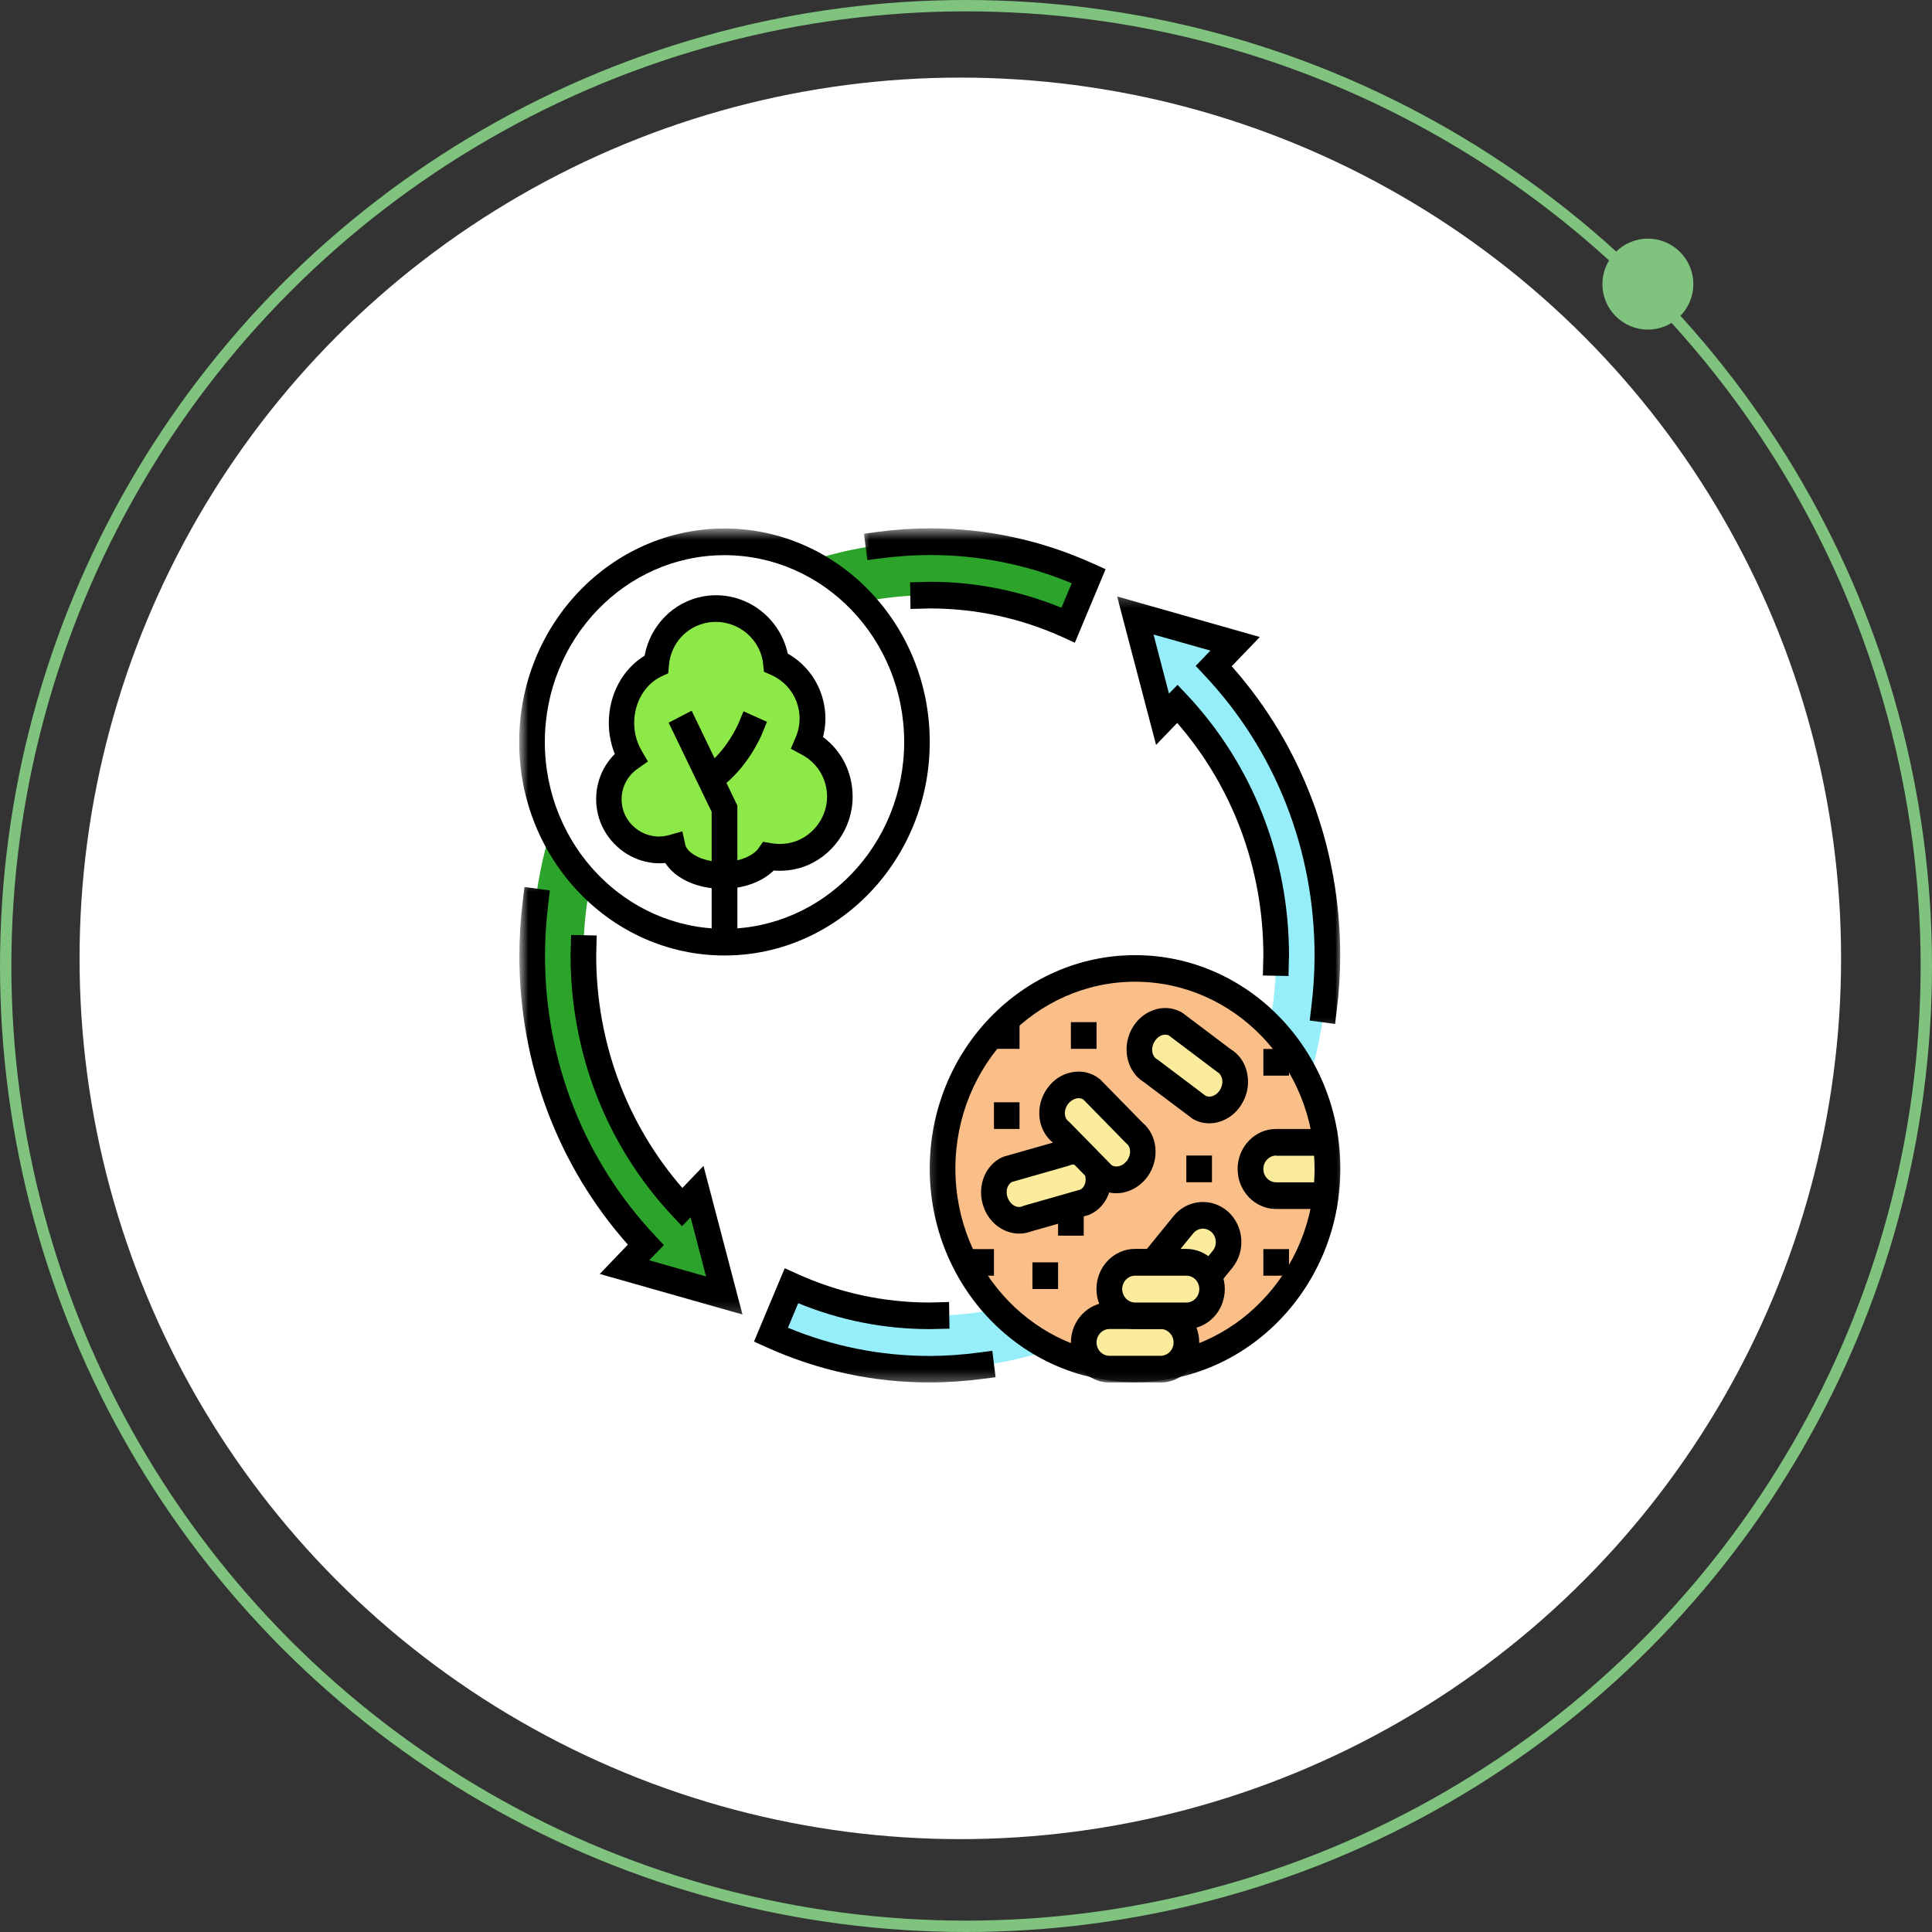 <svg xmlns="http://www.w3.org/2000/svg" width="170" height="170" viewBox="0 0 170 170" fill="none"><rect x="0" y="0" width="170" height="170" fill="#333333" stroke="none"/><circle cx="85" cy="85" r="84.5" stroke="#7FC37E"></circle><circle cx="84.5" cy="84.328" r="77.5" fill="white"></circle><circle cx="145" cy="25" r="4" fill="#7FC37E"></circle><g clip-path="url(#clip0_133_268)"><mask id="mask0_133_268" style="mask-type:luminance" maskUnits="userSpaceOnUse" x="76" y="89" width="99" height="103"><path d="M76.667 89.333H174.844V191.445H76.667V89.333Z" fill="white"></path></mask><g mask="url(#mask0_133_268)"><path d="M76.667 89.333H174.844V191.445H76.667V89.333Z" fill="white"></path><path d="M76.667 89.333H174.844V191.445H76.667V89.333Z" fill="white"></path></g><mask id="mask1_133_268" style="mask-type:luminance" maskUnits="userSpaceOnUse" x="46" y="46" width="51" height="70"><path d="M46.111 46.542H96.111V115.815H46.111V46.542Z" fill="white"></path></mask><g mask="url(#mask1_133_268)"><path d="M56.824 109.541L54.951 111.489L63.733 113.979L61.331 104.854L60.022 106.215C54.647 100.505 51.334 92.696 51.334 84.075C51.334 66.568 64.977 52.372 81.81 52.372C86.143 52.372 90.252 53.32 93.992 55.005L95.8 50.702C91.518 48.761 86.787 47.678 81.81 47.678C62.488 47.678 46.82 63.973 46.82 84.075C46.82 93.99 50.639 102.973 56.824 109.541Z" fill="#2CA42B"></path></g><mask id="mask2_133_268" style="mask-type:luminance" maskUnits="userSpaceOnUse" x="66" y="52" width="53" height="70"><path d="M66.481 52.259H118.001V121.593H66.481V52.259Z" fill="white"></path></mask><g mask="url(#mask2_133_268)"><path d="M81.81 120.464C101.139 120.464 116.807 104.169 116.807 84.075C116.807 74.159 112.988 65.177 106.803 58.609L108.676 56.653L99.894 54.163L102.296 63.296L103.605 61.934C108.966 67.644 112.286 75.453 112.286 84.075C112.286 101.573 98.643 115.777 81.803 115.777C77.47 115.777 73.361 114.829 69.621 113.137L67.82 117.44C72.124 119.381 76.84 120.464 81.81 120.464Z" fill="#97EEFB"></path></g><mask id="mask3_133_268" style="mask-type:luminance" maskUnits="userSpaceOnUse" x="81" y="85" width="38" height="37"><path d="M81.296 85H118.001V121.593H81.296V85Z" fill="white"></path></mask><g mask="url(#mask3_133_268)"><path d="M82.946 102.83C82.946 93.103 90.527 85.218 99.88 85.218C109.226 85.218 116.807 93.103 116.807 102.83C116.807 112.557 109.226 120.434 99.88 120.434C90.527 120.434 82.946 112.557 82.946 102.83Z" fill="#FABF88"></path></g><mask id="mask4_133_268" style="mask-type:luminance" maskUnits="userSpaceOnUse" x="81" y="83" width="38" height="39"><path d="M81.296 83.074H118.001V121.705H81.296V83.074Z" fill="white"></path></mask><g mask="url(#mask4_133_268)"><path d="M99.88 121.615C89.912 121.615 81.81 113.189 81.81 102.83C81.81 92.463 89.912 84.044 99.88 84.044C109.841 84.044 117.943 92.463 117.943 102.83C117.943 113.189 109.834 121.615 99.88 121.615ZM99.88 86.384C91.163 86.384 84.067 93.757 84.067 102.83C84.067 111.888 91.156 119.268 99.88 119.268C108.59 119.268 115.686 111.895 115.686 102.83C115.686 93.772 108.59 86.384 99.88 86.384Z" fill="black"></path></g><path d="M96.458 102.785C96.943 103.988 96.487 105.32 95.446 105.779L90.404 107.216C89.362 107.675 88.118 107.08 87.64 105.884C87.156 104.681 87.604 103.349 88.653 102.89L90.541 102.348L93.695 101.453C94.737 100.994 95.981 101.596 96.458 102.785Z" fill="#FBEB9D"></path><path d="M89.68 108.547C88.4 108.547 87.156 107.72 86.606 106.351C85.882 104.56 86.606 102.529 88.219 101.814L88.356 101.762L93.333 100.347C94.932 99.693 96.791 100.573 97.5 102.341C98.223 104.131 97.5 106.163 95.887 106.87L95.749 106.922L90.772 108.344C90.411 108.48 90.042 108.547 89.68 108.547ZM89.044 104.003C88.61 104.237 88.451 104.861 88.682 105.433C88.921 106.027 89.499 106.351 89.97 106.14L90.114 106.087L95.062 104.673C95.496 104.447 95.655 103.815 95.424 103.244C95.185 102.649 94.606 102.326 94.136 102.536L93.992 102.589L89.044 104.003Z" fill="black"></path><path d="M100.068 102.83C99.316 103.861 97.97 104.131 97.073 103.424L93.341 99.618C92.436 98.91 92.306 97.489 93.058 96.458C93.811 95.427 95.156 95.156 96.06 95.864L97.833 97.669L99.786 99.67C100.69 100.377 100.82 101.799 100.068 102.83Z" fill="#FBEB9D"></path><path d="M98.224 104.996C97.558 104.996 96.921 104.778 96.386 104.357L96.278 104.259L92.603 100.505C91.257 99.384 91.055 97.285 92.162 95.751C92.69 95.006 93.449 94.517 94.296 94.351C95.178 94.178 96.046 94.381 96.74 94.923L96.849 95.021L100.531 98.782C101.869 99.896 102.072 102.002 100.972 103.537C100.437 104.267 99.677 104.763 98.831 104.936C98.636 104.974 98.433 104.996 98.224 104.996ZM97.804 102.514C98.035 102.672 98.281 102.649 98.426 102.619C98.715 102.566 98.976 102.378 99.178 102.115C99.547 101.596 99.525 100.919 99.113 100.61L99.005 100.505L95.337 96.759C95.106 96.601 94.853 96.623 94.715 96.653C94.426 96.721 94.165 96.894 93.963 97.157C93.594 97.676 93.608 98.353 94.021 98.669L94.136 98.775L97.804 102.514Z" fill="black"></path><path d="M108.387 96.383C107.794 97.519 106.506 97.993 105.508 97.428L104.126 96.383L101.283 94.239C100.285 93.674 99.959 92.297 100.545 91.154C101.139 90.018 102.433 89.544 103.424 90.108L107.656 93.298C108.654 93.862 108.98 95.247 108.387 96.383Z" fill="#FBEB9D"></path><path d="M106.412 98.843C105.913 98.843 105.421 98.722 104.965 98.459L104.85 98.376L100.668 95.231C99.186 94.329 98.686 92.275 99.555 90.597C99.974 89.785 100.661 89.183 101.471 88.889C102.325 88.573 103.208 88.649 103.974 89.078L104.097 89.16L108.278 92.312C109.002 92.749 109.523 93.464 109.718 94.344C109.92 95.209 109.812 96.134 109.378 96.939C108.958 97.752 108.278 98.354 107.475 98.647C107.121 98.782 106.767 98.843 106.412 98.843ZM106.094 96.428C106.34 96.541 106.593 96.488 106.723 96.435C107.005 96.33 107.237 96.112 107.396 95.826C107.548 95.532 107.598 95.209 107.526 94.908C107.483 94.758 107.396 94.487 107.121 94.329L107.005 94.246L102.846 91.109C102.593 90.996 102.339 91.049 102.209 91.101C101.934 91.207 101.703 91.425 101.544 91.718C101.24 92.29 101.37 92.952 101.811 93.208L101.934 93.291L106.094 96.428Z" fill="black"></path><path d="M87.46 99.339V96.992H89.709V99.339C87.46 99.339 89.709 99.339 87.46 99.339Z" fill="black"></path><path d="M90.845 113.422V111.075H93.102V113.422C90.845 113.422 93.102 113.422 90.845 113.422Z" fill="black"></path><path d="M93.102 108.728V106.381H95.359V108.728C93.102 108.728 95.359 108.728 93.102 108.728Z" fill="black"></path><path d="M111.165 112.249V109.909H113.421V112.249C111.165 112.249 113.421 112.249 111.165 112.249Z" fill="black"></path><path d="M111.165 94.645V92.297H113.421V94.645C111.165 94.645 113.421 94.645 111.165 94.645Z" fill="black"></path><path d="M94.23 92.29V89.943H96.487V92.29C94.23 92.29 96.487 92.29 94.23 92.29Z" fill="black"></path><path d="M87.46 92.29V89.943H89.709V92.29C87.46 92.29 89.709 92.29 87.46 92.29Z" fill="black"></path><path d="M85.203 112.249V109.909H87.46V112.249C85.203 112.249 87.46 112.249 85.203 112.249Z" fill="black"></path><path d="M104.386 104.026V101.679H106.643V104.026C104.386 104.026 106.651 104.026 104.386 104.026Z" fill="black"></path><path d="M108.314 109.886L103.909 115.303C103.518 115.785 102.817 115.845 102.354 115.439L100.589 113.889C100.126 113.483 100.068 112.753 100.459 112.271L102.933 109.239L104.871 106.862C105.262 106.381 105.963 106.32 106.419 106.727L108.184 108.277C108.654 108.675 108.72 109.405 108.314 109.886Z" fill="#FBEB9D"></path><path d="M102.933 116.394C102.159 116.394 101.377 116.123 100.748 115.559C99.323 114.303 99.142 112.076 100.35 110.594L103.265 107.005C104.466 105.531 106.615 105.343 108.04 106.599C109.458 107.855 109.638 110.082 108.43 111.564L105.508 115.153C104.85 115.965 103.895 116.394 102.933 116.394ZM105.848 108.111C105.53 108.111 105.211 108.262 104.987 108.532L102.072 112.113C101.674 112.61 101.732 113.355 102.202 113.776C102.672 114.19 103.396 114.13 103.793 113.641L106.716 110.052C107.114 109.563 107.056 108.811 106.586 108.397C106.369 108.209 106.108 108.111 105.848 108.111Z" fill="black"></path><path d="M103.287 120.464H96.458C95.844 120.464 95.359 119.952 95.359 119.321V116.921C95.359 116.56 95.525 116.221 95.786 116.018C95.981 115.867 96.205 115.777 96.458 115.777H103.287C103.895 115.777 104.387 116.289 104.387 116.921V119.321C104.387 119.952 103.895 120.464 103.287 120.464Z" fill="#FBEB9D"></path><mask id="mask5_133_268" style="mask-type:luminance" maskUnits="userSpaceOnUse" x="92" y="113" width="16" height="9"><path d="M92.407 113.889H107.222V121.705H92.407V113.889Z" fill="white"></path></mask><g mask="url(#mask5_133_268)"><path d="M102.13 121.645H97.623C95.757 121.645 94.231 120.058 94.231 118.125C94.231 116.184 95.757 114.596 97.623 114.596H102.13C103.996 114.596 105.522 116.184 105.522 118.125C105.522 120.058 103.996 121.645 102.13 121.645ZM97.623 116.943C97.001 116.943 96.487 117.478 96.487 118.125C96.487 118.764 96.987 119.298 97.623 119.298H102.13C102.752 119.298 103.265 118.779 103.265 118.125C103.265 117.478 102.752 116.943 102.13 116.943H97.623Z" fill="black"></path></g><mask id="mask6_133_268" style="mask-type:luminance" maskUnits="userSpaceOnUse" x="109" y="100" width="10" height="7"><path d="M109.074 100.407H118V106.185H109.074V100.407Z" fill="white"></path></mask><g mask="url(#mask6_133_268)"><path d="M116.648 100.513H112.293C111.056 100.513 110.043 101.566 110.043 102.86C110.043 104.154 111.056 105.207 112.293 105.207H116.633C116.836 103.65 116.85 102.07 116.648 100.513Z" fill="#FBEB9D"></path></g><mask id="mask7_133_268" style="mask-type:luminance" maskUnits="userSpaceOnUse" x="107" y="98" width="12" height="11"><path d="M107.222 98.481H118.001V108.111H107.222V98.481Z" fill="white"></path></mask><g mask="url(#mask7_133_268)"><path d="M117.617 106.381H112.286C110.419 106.381 108.9 104.801 108.9 102.86C108.9 100.919 110.419 99.339 112.286 99.339H117.632L117.762 100.355C117.972 102.017 117.972 103.703 117.747 105.358L117.617 106.381ZM112.293 101.679C111.678 101.679 111.165 102.213 111.165 102.86C111.165 103.507 111.664 104.034 112.293 104.034H115.628C115.686 103.259 115.686 102.476 115.628 101.694H112.293V101.679Z" fill="black"></path></g><mask id="mask8_133_268" style="mask-type:luminance" maskUnits="userSpaceOnUse" x="46" y="46" width="36" height="38"><path d="M46.111 46.542H81.296V83.074H46.111V46.542Z" fill="white"></path></mask><g mask="url(#mask8_133_268)"><path d="M80.681 65.289C80.681 75.017 73.1 82.894 63.747 82.894C54.401 82.894 46.82 75.017 46.82 65.289C46.82 55.562 54.401 47.678 63.747 47.678C73.1 47.678 80.681 55.562 80.681 65.289Z" fill="white"></path></g><mask id="mask9_133_268" style="mask-type:luminance" maskUnits="userSpaceOnUse" x="45" y="46" width="39" height="39"><path d="M45.728 46.542H83.148V85H45.728V46.542Z" fill="white"></path></mask><g mask="url(#mask9_133_268)"><path d="M63.747 84.075C53.786 84.075 45.684 75.649 45.684 65.29C45.684 54.923 53.786 46.504 63.747 46.504C73.715 46.504 81.81 54.923 81.81 65.29C81.81 75.649 73.715 84.075 63.747 84.075ZM63.747 48.851C55.038 48.851 47.941 56.217 47.941 65.29C47.941 74.355 55.03 81.728 63.747 81.728C72.464 81.728 79.56 74.355 79.56 65.29C79.56 56.217 72.464 48.851 63.747 48.851Z" fill="black"></path></g><path d="M71.068 65.35C71.466 64.424 71.618 63.371 71.429 62.295C71.111 60.452 69.889 58.992 68.29 58.293C68.283 58.195 68.29 58.097 68.268 57.999C67.762 55.073 64.991 53.124 62.083 53.636C59.653 54.057 57.96 56.096 57.758 58.458C55.964 59.301 54.698 61.294 54.698 63.612C54.698 64.733 55.001 65.778 55.522 66.666C54.177 67.591 53.352 69.239 53.656 71.075C53.916 72.654 55.066 74.001 56.571 74.535C57.519 74.866 58.408 74.844 59.212 74.618C59.508 75.987 61.346 77.033 63.588 77.033C65.404 77.033 66.966 76.348 67.646 75.355C68.5 75.513 69.411 75.476 70.315 75.167C72.428 74.453 73.918 72.376 73.918 70.127C73.918 67.968 72.724 66.237 71.068 65.35Z" fill="#8DE948"></path><path d="M63.581 78.207C61.324 78.207 59.421 77.304 58.539 75.935C57.758 76.017 56.976 75.912 56.202 75.641C54.3 74.964 52.853 73.241 52.535 71.263C52.231 69.42 52.824 67.614 54.097 66.343C53.75 65.478 53.569 64.545 53.569 63.612C53.569 61.129 54.777 58.88 56.716 57.699C57.208 55.043 59.262 52.944 61.888 52.477C65.302 51.868 68.572 54.11 69.317 57.511C71.01 58.474 72.189 60.136 72.529 62.085C72.695 63.017 72.652 63.95 72.42 64.853C74.077 66.079 75.025 67.99 75.025 70.127C75.025 72.88 73.223 75.408 70.655 76.288C69.823 76.567 68.963 76.672 68.08 76.597C67.067 77.597 65.411 78.207 63.581 78.207ZM60.043 73.151L60.304 74.347C60.441 74.972 61.657 75.844 63.581 75.844C65.172 75.844 66.329 75.235 66.727 74.663L67.14 74.069L67.827 74.189C68.565 74.317 69.274 74.272 69.954 74.046C71.61 73.482 72.775 71.865 72.775 70.112C72.775 68.54 71.943 67.14 70.54 66.395L69.585 65.884L70.019 64.868C70.337 64.123 70.438 63.296 70.294 62.506C70.055 61.114 69.136 59.948 67.827 59.376L67.227 59.113L67.147 58.436C67.14 58.368 67.14 58.285 67.125 58.21C66.735 55.916 64.543 54.381 62.25 54.787C60.383 55.126 59.016 56.638 58.857 58.564L58.799 59.241L58.199 59.519C56.745 60.211 55.804 61.814 55.804 63.612C55.804 64.477 56.029 65.32 56.455 66.049L57.012 67.005L56.115 67.637C55.059 68.366 54.531 69.6 54.741 70.879C54.922 72.023 55.768 73.023 56.904 73.422C57.562 73.648 58.206 73.67 58.871 73.482L60.043 73.151Z" fill="black"></path><path d="M64.883 82.894H62.619V71.436L58.835 63.589L60.861 62.536L64.883 70.887V82.894Z" fill="black"></path><path d="M62.308 70.052L61.056 68.103L61.996 67.456C63.928 66.109 64.962 63.694 64.977 63.664L65.425 62.589L67.487 63.514L67.046 64.59C66.995 64.718 65.758 67.667 63.248 69.405L62.308 70.052Z" fill="black"></path><path d="M105.551 115.777H98.723C98.115 115.777 97.623 115.266 97.623 114.626V112.219C97.623 111.587 98.115 111.075 98.723 111.075H105.551C106.159 111.075 106.651 111.587 106.651 112.219V114.619C106.651 115.251 106.152 115.777 105.551 115.777Z" fill="#FBEB9D"></path><path d="M104.387 116.943H99.865C97.999 116.943 96.48 115.356 96.48 113.422C96.48 111.481 97.999 109.894 99.865 109.894H104.387C106.253 109.894 107.772 111.481 107.772 113.422C107.772 115.371 106.26 116.943 104.387 116.943ZM99.88 112.249C99.258 112.249 98.744 112.775 98.744 113.43C98.744 114.077 99.258 114.611 99.88 114.611H104.401C105.016 114.611 105.529 114.077 105.529 113.43C105.529 112.783 105.03 112.249 104.401 112.249H99.88Z" fill="black"></path><mask id="mask10_133_268" style="mask-type:luminance" maskUnits="userSpaceOnUse" x="45" y="77" width="22" height="39"><path d="M45.728 77.296H66.481V115.815H45.728V77.296Z" fill="white"></path></mask><g mask="url(#mask10_133_268)"><path d="M65.331 115.664L52.773 112.098L55.247 109.518C49.077 102.567 45.699 93.569 45.699 84.075C45.699 82.51 45.8 80.87 46.01 79.215L46.147 78.049L48.383 78.35L48.245 79.516C48.05 81.08 47.956 82.615 47.956 84.075C47.956 93.343 51.392 102.085 57.635 108.72L58.416 109.556L57.121 110.895L62.127 112.317L60.767 107.111L60.014 107.893L59.212 107.043C53.403 100.859 50.205 92.704 50.205 84.075C50.205 83.939 50.205 83.804 50.22 83.668L50.249 82.269L52.506 82.314L52.462 84.075C52.462 91.696 55.153 98.91 60.043 104.53L61.902 102.589L65.331 115.664Z" fill="black"></path></g><mask id="mask11_133_268" style="mask-type:luminance" maskUnits="userSpaceOnUse" x="75" y="46" width="23" height="13"><path d="M75.741 46.542H97.963V58.037H75.741V46.542Z" fill="white"></path></mask><g mask="url(#mask11_133_268)"><path d="M94.578 56.555L93.543 56.081C89.832 54.396 85.883 53.538 81.81 53.538L80.117 53.583L80.081 51.236L81.419 51.206C81.55 51.206 81.68 51.191 81.81 51.191C85.81 51.191 89.702 51.966 93.398 53.478L94.303 51.319C90.324 49.671 86.136 48.836 81.817 48.836C80.414 48.836 78.938 48.942 77.433 49.137L76.312 49.288L76.023 46.963L77.144 46.812C78.736 46.594 80.313 46.489 81.817 46.489C86.816 46.489 91.677 47.542 96.249 49.619L97.283 50.085L94.578 56.555Z" fill="black"></path></g><mask id="mask12_133_268" style="mask-type:luminance" maskUnits="userSpaceOnUse" x="97" y="52" width="22" height="39"><path d="M97.963 52.259H118.001V90.778H97.963V52.259Z" fill="white"></path></mask><g mask="url(#mask12_133_268)"><path d="M117.48 90.101L115.244 89.8L115.382 88.626C115.577 87.069 115.671 85.534 115.671 84.075C115.671 74.806 112.235 66.057 105.992 59.429L105.211 58.594L106.506 57.247L101.5 55.833L102.86 61.031L103.612 60.264L104.415 61.106C110.224 67.29 113.422 75.438 113.422 84.075C113.422 84.21 113.422 84.345 113.407 84.481L113.378 85.88L111.121 85.835L111.165 84.075C111.165 76.454 108.474 69.239 103.584 63.612L101.724 65.545L98.296 52.485L110.854 56.051L108.38 58.624C114.55 65.583 117.928 74.573 117.928 84.075C117.928 85.639 117.827 87.272 117.617 88.934L117.48 90.101Z" fill="black"></path></g><mask id="mask13_133_268" style="mask-type:luminance" maskUnits="userSpaceOnUse" x="64" y="110" width="25" height="12"><path d="M64.63 110.037H88.704V121.706H64.63V110.037Z" fill="white"></path></mask><g mask="url(#mask13_133_268)"><path d="M81.81 121.645C76.811 121.645 71.95 120.592 67.378 118.516L66.344 118.049L69.049 111.594L70.084 112.061C73.795 113.754 77.745 114.611 81.81 114.611L83.51 114.566L83.546 116.913L82.208 116.943C82.078 116.943 81.947 116.951 81.81 116.951C77.817 116.951 73.925 116.184 70.236 114.671L69.332 116.831C73.31 118.478 77.506 119.313 81.81 119.313C83.213 119.313 84.703 119.208 86.194 119.005L87.315 118.862L87.604 121.186L86.483 121.329C84.891 121.533 83.314 121.645 81.81 121.645Z" fill="black"></path></g></g><defs><clipPath id="clip0_133_268"><rect width="100" height="104" fill="white" transform="translate(35 33)"></rect></clipPath></defs></svg>
